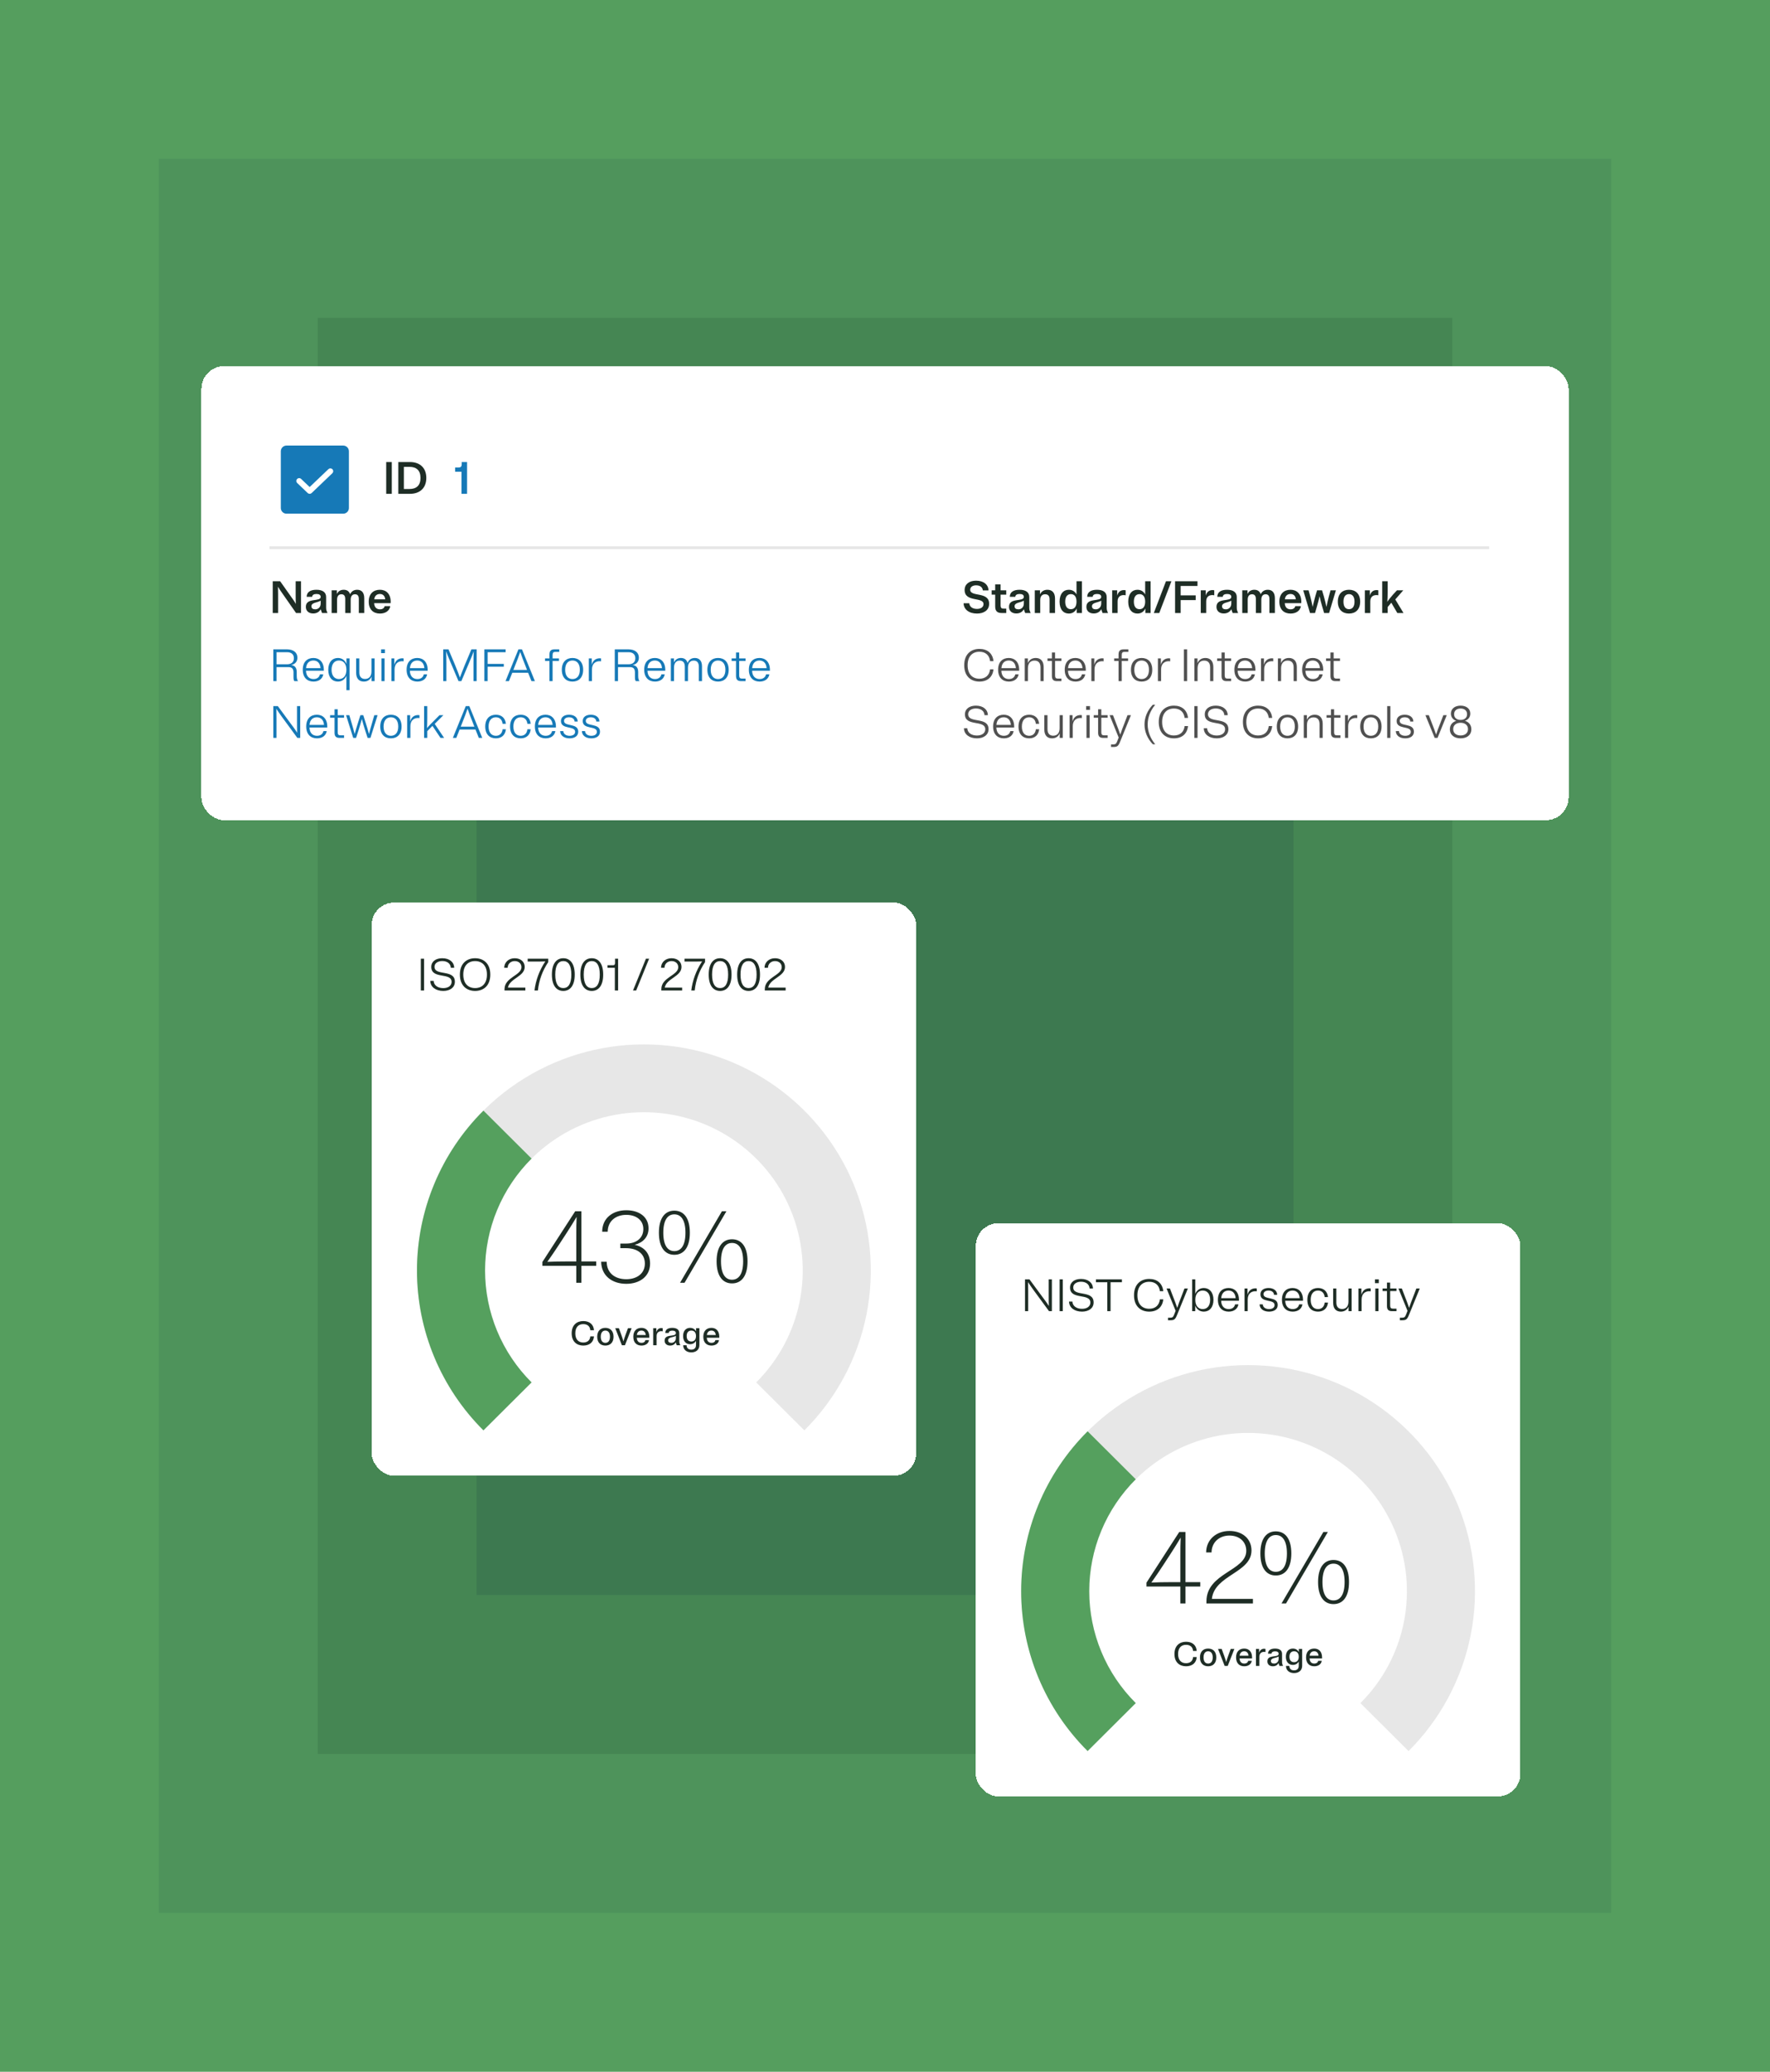 <svg width="624" height="730" viewBox="0 0 624 730" fill="none" xmlns="http://www.w3.org/2000/svg">
<g clip-path="url(#clip0_852_148946)">
<rect width="624" height="730" fill="#559E5E"/>
<rect width="512" height="618" transform="translate(56 56)" fill="#4E935B"/>
<rect width="400" height="506" transform="translate(112 112)" fill="#458653"/>
<rect width="288" height="394" transform="translate(168 168)" fill="#3D7950"/>
<g filter="url(#filter0_d_852_148946)">
<rect x="131" y="302" width="192" height="202" rx="8" fill="white" shape-rendering="crispEdges"/>
<path d="M149.496 321.8H148.36V333H149.496V321.8ZM152.043 324.696C152.043 329.16 159.211 326.52 159.211 329.976C159.211 331.32 158.011 332.168 156.267 332.168C154.299 332.168 152.939 331.16 152.875 329.608H151.691C151.723 331.736 153.579 333.16 156.267 333.16C158.603 333.16 160.363 331.992 160.363 329.928C160.363 325.384 153.179 328.024 153.179 324.648C153.179 323.416 154.315 322.632 155.915 322.632C157.675 322.632 158.859 323.544 158.939 325H160.123C160.091 323 158.443 321.64 155.915 321.64C153.643 321.64 152.043 322.776 152.043 324.696ZM167.491 333.16C170.467 333.16 172.851 331.32 172.851 327.4C172.851 323.48 170.467 321.64 167.491 321.64C164.531 321.64 162.131 323.48 162.131 327.4C162.131 331.32 164.531 333.16 167.491 333.16ZM167.491 332.152C165.075 332.152 163.331 330.6 163.331 327.4C163.331 324.2 165.075 322.648 167.491 322.648C169.923 322.648 171.667 324.2 171.667 327.4C171.667 330.6 169.923 332.152 167.491 332.152ZM177.86 333H185.204V331.992H179.076C179.652 328.728 184.98 328.12 184.98 324.696C184.98 322.824 183.476 321.64 181.46 321.64C179.444 321.64 177.796 322.936 177.764 325H178.98C179.012 323.592 180.052 322.648 181.46 322.648C182.884 322.648 183.828 323.528 183.828 324.792C183.828 327.72 177.86 328.328 177.86 332.552V333ZM188.42 333H189.636C190.02 329.384 191.236 326.056 193.284 323V321.8H186.036V322.808H190.308C191.012 322.808 191.652 322.776 192.244 322.76C190.052 326.056 188.868 329.528 188.42 333ZM198.586 321.64C196.202 321.64 194.57 323.48 194.57 327.4C194.57 331.32 196.202 333.16 198.586 333.16C200.97 333.16 202.618 331.32 202.618 327.4C202.618 323.48 200.97 321.64 198.586 321.64ZM198.586 332.152C196.89 332.152 195.754 330.76 195.754 327.4C195.754 324.04 196.89 322.648 198.586 322.648C200.298 322.648 201.418 324.04 201.418 327.4C201.418 330.76 200.298 332.152 198.586 332.152ZM208.617 321.64C206.233 321.64 204.601 323.48 204.601 327.4C204.601 331.32 206.233 333.16 208.617 333.16C211.001 333.16 212.649 331.32 212.649 327.4C212.649 323.48 211.001 321.64 208.617 321.64ZM208.617 332.152C206.921 332.152 205.785 330.76 205.785 327.4C205.785 324.04 206.921 322.648 208.617 322.648C210.329 322.648 211.449 324.04 211.449 327.4C211.449 330.76 210.329 332.152 208.617 332.152ZM216.825 323.304C216.825 323.944 216.569 324.104 216.121 324.104H214.169V325H216.761V333H217.913V321.8H216.825V323.304ZM228.842 321.8H227.722L223.162 333H224.282L228.842 321.8ZM233.142 333H240.486V331.992H234.358C234.934 328.728 240.262 328.12 240.262 324.696C240.262 322.824 238.758 321.64 236.742 321.64C234.726 321.64 233.078 322.936 233.046 325H234.262C234.294 323.592 235.334 322.648 236.742 322.648C238.166 322.648 239.11 323.528 239.11 324.792C239.11 327.72 233.142 328.328 233.142 332.552V333ZM243.701 333H244.917C245.301 329.384 246.517 326.056 248.565 323V321.8H241.317V322.808H245.589C246.293 322.808 246.933 322.776 247.525 322.76C245.333 326.056 244.149 329.528 243.701 333ZM253.867 321.64C251.483 321.64 249.851 323.48 249.851 327.4C249.851 331.32 251.483 333.16 253.867 333.16C256.251 333.16 257.899 331.32 257.899 327.4C257.899 323.48 256.251 321.64 253.867 321.64ZM253.867 332.152C252.171 332.152 251.035 330.76 251.035 327.4C251.035 324.04 252.171 322.648 253.867 322.648C255.579 322.648 256.699 324.04 256.699 327.4C256.699 330.76 255.579 332.152 253.867 332.152ZM263.899 321.64C261.515 321.64 259.883 323.48 259.883 327.4C259.883 331.32 261.515 333.16 263.899 333.16C266.283 333.16 267.931 331.32 267.931 327.4C267.931 323.48 266.283 321.64 263.899 321.64ZM263.899 332.152C262.203 332.152 261.067 330.76 261.067 327.4C261.067 324.04 262.203 322.648 263.899 322.648C265.611 322.648 266.731 324.04 266.731 327.4C266.731 330.76 265.611 332.152 263.899 332.152ZM269.626 333H276.97V331.992H270.842C271.418 328.728 276.746 328.12 276.746 324.696C276.746 322.824 275.242 321.64 273.226 321.64C271.21 321.64 269.562 322.936 269.53 325H270.746C270.778 323.592 271.818 322.648 273.226 322.648C274.65 322.648 275.594 323.528 275.594 324.792C275.594 327.72 269.626 328.328 269.626 332.552V333Z" fill="#1E2D25"/>
<path d="M283.569 488C294.757 476.858 302.376 462.663 305.463 447.209C308.55 431.755 306.965 415.737 300.91 401.18C294.855 386.622 284.602 374.18 271.446 365.426C258.29 356.672 242.822 352 227 352C211.177 352 195.71 356.672 182.554 365.426C169.398 374.18 159.145 386.622 153.09 401.18C147.035 415.737 145.45 431.755 148.537 447.209C151.624 462.663 159.243 476.858 170.431 488L187.402 471.1C179.57 463.301 174.237 453.364 172.076 442.547C169.915 431.729 171.024 420.516 175.263 410.326C179.501 400.136 186.679 391.426 195.888 385.298C205.097 379.171 215.924 375.9 227 375.9C238.076 375.9 248.903 379.171 258.112 385.298C267.321 391.426 274.499 400.136 278.737 410.326C282.976 420.516 284.085 431.729 281.924 442.547C279.763 453.364 274.43 463.301 266.598 471.1L283.569 488Z" fill="#E7E7E7"/>
<path d="M170.431 487.997C163.003 480.6 157.11 471.817 153.09 462.151C149.069 452.486 147 442.126 147 431.664C147 421.202 149.069 410.843 153.09 401.177C157.11 391.511 163.003 382.729 170.431 375.331L187.402 392.231C182.202 397.41 178.077 403.557 175.263 410.323C172.448 417.089 171 424.341 171 431.664C171 438.988 172.448 446.239 175.263 453.005C178.077 459.771 182.202 465.919 187.402 471.097L170.431 487.997Z" fill="#55A05E"/>
<path d="M204.975 410.8H202.779L191.223 428.656V430.024H203.175V436H204.975V430.024H210.195V428.476H204.975V410.8ZM203.175 428.476H199.575C197.343 428.476 195.147 428.512 192.951 428.62C194.355 426.64 195.759 424.588 197.163 422.428L199.791 418.396C201.159 416.272 202.311 414.436 203.283 412.78C203.175 414.868 203.175 417.028 203.175 419.152V428.476ZM229.179 429.232C229.179 425.524 227.019 423.328 223.743 422.608C226.623 421.888 228.639 419.908 228.639 416.812C228.639 412.708 225.255 410.44 220.791 410.44C216.039 410.44 212.295 413.212 212.295 418H214.239C214.275 414.22 217.119 412.06 220.791 412.06C224.247 412.06 226.803 413.896 226.803 417.064C226.803 420.34 224.211 422.176 220.791 422.176H218.703V423.796H220.647C224.607 423.796 227.343 425.704 227.343 429.232C227.343 432.724 224.535 434.74 220.791 434.74C216.723 434.74 213.915 432.508 213.879 428.584H211.935C212.007 433.588 215.859 436.36 220.791 436.36C225.507 436.36 229.179 433.768 229.179 429.232ZM237.728 410.584C234.488 410.584 232.292 413.104 232.292 418.36C232.292 423.616 234.488 426.136 237.728 426.136C241.004 426.136 243.2 423.616 243.2 418.36C243.2 413.104 241.004 410.584 237.728 410.584ZM256.088 410.8H254.504L239.744 436H241.328L256.088 410.8ZM237.728 424.84C235.388 424.84 233.84 422.824 233.84 418.36C233.84 413.896 235.388 411.88 237.728 411.88C240.104 411.88 241.652 413.896 241.652 418.36C241.652 422.824 240.104 424.84 237.728 424.84ZM258.068 420.664C254.828 420.664 252.632 423.184 252.632 428.44C252.632 433.696 254.828 436.216 258.068 436.216C261.344 436.216 263.54 433.696 263.54 428.44C263.54 423.184 261.344 420.664 258.068 420.664ZM258.068 434.92C255.728 434.92 254.18 432.904 254.18 428.44C254.18 423.976 255.728 421.96 258.068 421.96C260.444 421.96 261.992 423.976 261.992 428.44C261.992 432.904 260.444 434.92 258.068 434.92Z" fill="#1E2D25"/>
<path d="M208.105 454.88C208.009 456.26 207.085 457.04 205.621 457.04C203.941 457.04 202.825 455.96 202.825 453.8C202.825 451.64 203.941 450.56 205.621 450.56C207.085 450.56 208.009 451.34 208.105 452.72H209.401C209.257 450.692 207.853 449.48 205.621 449.48C203.365 449.48 201.541 450.86 201.541 453.8C201.541 456.74 203.365 458.12 205.621 458.12C207.853 458.12 209.257 456.908 209.401 454.88H208.105ZM213.418 458.12C215.098 458.12 216.298 457.076 216.298 455C216.298 452.924 215.098 451.88 213.418 451.88C211.738 451.88 210.538 452.924 210.538 455C210.538 457.076 211.738 458.12 213.418 458.12ZM213.418 457.16C212.446 457.16 211.798 456.44 211.798 455C211.798 453.56 212.446 452.84 213.418 452.84C214.39 452.84 215.038 453.56 215.038 455C215.038 456.44 214.39 457.16 213.418 457.16ZM219.245 458H220.325L222.665 452H221.381L220.505 454.4C220.169 455.312 219.965 455.96 219.785 456.656C219.593 455.96 219.401 455.312 219.065 454.4L218.189 452H216.905L219.245 458ZM228.797 456.2H227.537C227.417 456.74 226.997 457.16 226.145 457.16C225.197 457.16 224.549 456.56 224.501 455.36H228.905V455C228.905 452.924 227.729 451.88 226.145 451.88C224.465 451.88 223.265 452.912 223.265 455C223.265 457.088 224.465 458.12 226.145 458.12C227.585 458.12 228.629 457.388 228.797 456.2ZM226.145 452.84C226.973 452.84 227.561 453.368 227.657 454.4H224.525C224.633 453.368 225.257 452.84 226.145 452.84ZM233.171 453.044C233.363 453.044 233.507 453.068 233.639 453.104V452C233.507 451.964 233.363 451.94 233.171 451.94C232.331 451.94 231.683 452.396 231.395 453.368V452H230.279V458H231.479V454.76C231.479 453.608 232.175 453.044 233.171 453.044ZM239.834 458C239.486 457.196 239.474 457.088 239.474 456.32V453.728C239.474 452.504 238.538 451.88 237.014 451.88C235.49 451.88 234.542 452.48 234.542 453.68H235.754C235.778 453.14 236.258 452.864 237.014 452.864C237.818 452.864 238.274 453.14 238.274 453.728C238.274 455.264 234.302 453.8 234.302 456.38C234.302 457.532 235.178 458.12 236.234 458.12C237.146 458.12 237.854 457.724 238.226 457.004L238.574 458H239.834ZM235.55 456.248C235.55 455.108 237.362 455.264 238.274 454.688V455.48C238.274 456.56 237.506 457.16 236.702 457.16C235.97 457.16 235.55 456.884 235.55 456.248ZM243.28 457.64C244.192 457.64 244.948 457.22 245.368 456.44V457.94C245.368 458.948 244.792 459.56 243.7 459.56C242.608 459.56 242.056 458.912 242.056 458H240.856C240.856 459.512 241.996 460.52 243.7 460.52C245.416 460.52 246.568 459.548 246.568 457.94V452H245.392V453.128C244.972 452.312 244.216 451.88 243.28 451.88C241.852 451.88 240.82 452.9 240.82 454.76C240.82 456.62 241.852 457.64 243.28 457.64ZM243.724 456.68C242.728 456.68 242.08 456.044 242.08 454.76C242.08 453.476 242.728 452.84 243.724 452.84C244.72 452.84 245.368 453.476 245.368 454.76C245.368 456.044 244.72 456.68 243.724 456.68ZM253.476 456.2H252.216C252.096 456.74 251.676 457.16 250.824 457.16C249.876 457.16 249.228 456.56 249.18 455.36H253.584V455C253.584 452.924 252.408 451.88 250.824 451.88C249.144 451.88 247.944 452.912 247.944 455C247.944 457.088 249.144 458.12 250.824 458.12C252.264 458.12 253.308 457.388 253.476 456.2ZM250.824 452.84C251.652 452.84 252.24 453.368 252.336 454.4H249.204C249.312 453.368 249.936 452.84 250.824 452.84Z" fill="#1E2D25"/>
</g>
<g filter="url(#filter1_d_852_148946)">
<rect x="71" y="113" width="482" height="160" rx="8" fill="white" shape-rendering="crispEdges"/>
<path d="M121 141H101C100.47 141 99.961 141.211 99.586 141.586C99.211 141.961 99 142.47 99 143V163C99 163.53 99.211 164.039 99.586 164.414C99.961 164.789 100.47 165 101 165H121C121.53 165 122.039 164.789 122.414 164.414C122.789 164.039 123 163.53 123 163V143C123 142.47 122.789 141.961 122.414 141.586C122.039 141.211 121.53 141 121 141ZM117.188 150.725L109.863 157.725C109.673 157.903 109.422 158.002 109.163 158C108.906 158.001 108.66 157.902 108.475 157.725L104.812 154.225C104.711 154.136 104.628 154.028 104.57 153.907C104.511 153.785 104.477 153.653 104.471 153.519C104.465 153.384 104.486 153.25 104.533 153.123C104.58 152.997 104.652 152.881 104.744 152.783C104.837 152.686 104.949 152.608 105.072 152.554C105.196 152.5 105.329 152.472 105.464 152.471C105.599 152.471 105.732 152.497 105.857 152.549C105.981 152.602 106.094 152.678 106.188 152.775L109.163 155.612L115.812 149.275C116.007 149.105 116.259 149.017 116.517 149.03C116.775 149.042 117.018 149.153 117.196 149.34C117.373 149.528 117.471 149.776 117.47 150.034C117.468 150.292 117.367 150.54 117.188 150.725Z" fill="#1679B7"/>
<path d="M138.12 146.8H136.152V158H138.12V146.8ZM140.418 158H144.514C148.098 158 150.29 155.888 150.29 152.4C150.29 148.912 148.098 146.8 144.514 146.8H140.418V158ZM144.322 148.496C146.818 148.496 148.242 149.744 148.242 152.4C148.242 155.056 146.818 156.304 144.322 156.304H142.386V148.496H144.322Z" fill="#1E2D25"/>
<path d="M162.768 147.504C162.768 148.496 162.384 148.72 161.664 148.72H160.448V150.224H162.688V158H164.656V146.8H162.768V147.504Z" fill="#1679B7"/>
<path d="M95 177H525" stroke="#E6E6E6"/>
<path d="M96.152 200H98.04V193.344C98.04 192.448 98.024 191.6 97.992 190.72C98.408 191.456 98.888 192.144 99.544 193.088L104.376 200H106.12V188.8H104.232V194.064C104.232 194.928 104.248 195.936 104.296 196.8C103.752 195.792 103.176 195.056 102.584 194.208L98.76 188.8H96.152V200ZM115.458 200C114.994 198.928 114.978 198.784 114.978 197.76V194.352C114.978 192.672 113.682 191.808 111.554 191.808C109.41 191.808 108.114 192.64 108.114 194.304H110.05C110.066 193.632 110.642 193.296 111.554 193.296C112.514 193.296 113.058 193.616 113.058 194.32C113.058 196.208 107.826 194.4 107.826 197.824C107.826 199.36 108.946 200.16 110.402 200.16C111.602 200.16 112.562 199.616 113.058 198.672L113.522 200H115.458ZM109.794 197.6C109.794 196.272 111.906 196.368 113.058 195.648V196.656C113.058 197.984 112.13 198.704 111.154 198.704C110.29 198.704 109.794 198.368 109.794 197.6ZM118.754 192H116.914V200H118.834V195.28C118.834 194.032 119.426 193.392 120.354 193.392C121.218 193.392 121.714 193.904 121.714 195.04V200H123.634V195.28C123.634 194.032 124.226 193.392 125.138 193.392C126.018 193.392 126.498 193.904 126.498 195.04V200H128.418V194.768C128.418 192.736 127.41 191.808 125.922 191.808C124.786 191.808 123.89 192.352 123.426 193.376C123.074 192.304 122.258 191.808 121.17 191.808C120.082 191.808 119.202 192.32 118.754 193.312V192ZM137.583 197.568H135.615C135.455 198.224 134.943 198.704 133.935 198.704C132.767 198.704 131.967 197.984 131.903 196.528H137.711C137.727 196.352 137.727 196.192 137.727 196C137.727 193.216 136.111 191.808 133.935 191.808C131.647 191.808 129.999 193.2 129.999 196C129.999 198.8 131.647 200.192 133.935 200.192C135.919 200.192 137.359 199.184 137.583 197.568ZM133.935 193.296C134.959 193.296 135.679 193.92 135.807 195.184H131.935C132.079 193.92 132.847 193.296 133.935 193.296Z" fill="#1E2D25"/>
<path d="M105.08 224C104.744 223.6 104.616 223.008 104.616 222.048V220.8C104.616 219.264 103.912 218.48 102.648 218.336C103.992 218.032 104.856 217.168 104.856 215.728C104.856 213.872 103.368 212.8 101.176 212.8H96.36V224H97.496V219.072H101.736C102.936 219.072 103.464 219.664 103.464 220.912V222.592C103.464 223.232 103.544 223.696 103.768 224H105.08ZM101.176 213.808C102.68 213.808 103.608 214.528 103.608 215.936C103.608 217.328 102.68 218.064 101.176 218.064H97.496V213.808H101.176ZM113.969 221.6H112.801C112.577 222.608 111.809 223.264 110.529 223.264C109.025 223.264 107.937 222.288 107.889 220.336H114.161V220C114.161 217.28 112.593 215.84 110.497 215.84C108.305 215.84 106.737 217.216 106.737 219.984C106.737 222.768 108.337 224.16 110.529 224.16C112.369 224.16 113.697 223.216 113.969 221.6ZM110.497 216.736C111.889 216.736 112.881 217.68 112.993 219.424H107.905C108.033 217.632 109.057 216.736 110.497 216.736ZM119.114 224.16C120.474 224.16 121.578 223.44 122.122 222.096V227.2H123.242V216H122.138V217.952C121.594 216.576 120.49 215.84 119.114 215.84C117.146 215.84 115.722 217.328 115.722 220C115.722 222.672 117.146 224.16 119.114 224.16ZM119.498 223.264C117.962 223.264 116.89 222.128 116.89 220C116.89 217.872 117.962 216.736 119.498 216.736C121.05 216.736 122.122 217.872 122.122 220C122.122 222.128 121.05 223.264 119.498 223.264ZM125.558 221.088C125.558 223.168 126.662 224.16 128.262 224.16C129.526 224.16 130.502 223.552 130.966 222.416V224H132.07V216H130.95V220.624C130.95 222.336 130.054 223.232 128.71 223.232C127.446 223.232 126.678 222.496 126.678 220.96V216H125.558V221.088ZM135.698 212.8H134.354V214.128H135.698V212.8ZM135.586 216H134.466V224H135.586V216ZM139.021 216H137.981V224H139.101V219.888C139.101 217.904 140.269 216.976 141.853 216.976C142.029 216.976 142.173 216.992 142.301 217.024V216C142.173 215.968 142.045 215.952 141.869 215.952C140.509 215.952 139.437 216.656 139.021 218.224V216ZM150.578 221.6H149.41C149.186 222.608 148.418 223.264 147.138 223.264C145.634 223.264 144.546 222.288 144.498 220.336H150.77V220C150.77 217.28 149.202 215.84 147.106 215.84C144.914 215.84 143.346 217.216 143.346 219.984C143.346 222.768 144.946 224.16 147.138 224.16C148.978 224.16 150.306 223.216 150.578 221.6ZM147.106 216.736C148.498 216.736 149.49 217.68 149.602 219.424H144.514C144.642 217.632 145.666 216.736 147.106 216.736ZM161.643 224H162.651L165.451 217.36C166.123 215.776 166.539 214.8 167.003 213.552C166.955 214.864 166.923 216.208 166.923 217.664V224H168.043V212.8H166.187L163.867 218.304C163.019 220.368 162.555 221.6 162.139 222.736C161.739 221.6 161.275 220.368 160.427 218.304L158.107 212.8H156.251V224H157.371V217.664C157.371 216.208 157.339 214.848 157.275 213.52C157.739 214.784 158.155 215.76 158.827 217.36L161.643 224ZM170.766 224H171.902V218.928H177.614V217.92H171.902V213.808H178.254V212.8H170.766V224ZM187.362 224H188.578L184.018 212.8H182.77L178.21 224H179.426L180.594 221.056H186.194L187.362 224ZM181.474 218.816C182.274 216.832 182.882 215.248 183.394 213.712C183.922 215.248 184.53 216.832 185.314 218.816L185.794 220.048H180.994L181.474 218.816ZM192.146 216.896H193.698V224H194.818V216.896H197.058V216H194.818V214.784C194.818 213.952 195.138 213.696 195.794 213.696H197.154V212.8H195.49C194.322 212.8 193.698 213.264 193.698 214.608V216H192.146V216.896ZM201.825 224.16C204.017 224.16 205.585 222.768 205.585 220C205.585 217.232 204.017 215.84 201.825 215.84C199.633 215.84 198.065 217.232 198.065 220C198.065 222.768 199.633 224.16 201.825 224.16ZM201.825 223.264C200.305 223.264 199.249 222.176 199.249 220C199.249 217.824 200.305 216.736 201.825 216.736C203.361 216.736 204.417 217.824 204.417 220C204.417 222.176 203.361 223.264 201.825 223.264ZM208.615 216H207.575V224H208.695V219.888C208.695 217.904 209.863 216.976 211.447 216.976C211.623 216.976 211.767 216.992 211.895 217.024V216C211.767 215.968 211.639 215.952 211.463 215.952C210.103 215.952 209.031 216.656 208.615 218.224V216ZM225.455 224C225.119 223.6 224.991 223.008 224.991 222.048V220.8C224.991 219.264 224.287 218.48 223.023 218.336C224.367 218.032 225.231 217.168 225.231 215.728C225.231 213.872 223.743 212.8 221.551 212.8H216.735V224H217.871V219.072H222.111C223.311 219.072 223.839 219.664 223.839 220.912V222.592C223.839 223.232 223.919 223.696 224.143 224H225.455ZM221.551 213.808C223.055 213.808 223.983 214.528 223.983 215.936C223.983 217.328 223.055 218.064 221.551 218.064H217.871V213.808H221.551ZM234.344 221.6H233.176C232.952 222.608 232.184 223.264 230.904 223.264C229.4 223.264 228.312 222.288 228.264 220.336H234.536V220C234.536 217.28 232.968 215.84 230.872 215.84C228.68 215.84 227.112 217.216 227.112 219.984C227.112 222.768 228.712 224.16 230.904 224.16C232.744 224.16 234.072 223.216 234.344 221.6ZM230.872 216.736C232.264 216.736 233.256 217.68 233.368 219.424H228.28C228.408 217.632 229.432 216.736 230.872 216.736ZM237.601 216H236.497V224H237.617V219.248C237.617 217.616 238.401 216.768 239.633 216.768C240.769 216.768 241.425 217.456 241.425 218.896V224H242.545V219.248C242.545 217.616 243.329 216.768 244.561 216.768C245.697 216.768 246.369 217.456 246.369 218.896V224H247.489V218.768C247.489 216.784 246.465 215.84 244.977 215.84C243.745 215.84 242.817 216.448 242.401 217.616C242.081 216.416 241.233 215.84 240.065 215.84C238.913 215.84 238.033 216.4 237.601 217.44V216ZM253.137 224.16C255.329 224.16 256.897 222.768 256.897 220C256.897 217.232 255.329 215.84 253.137 215.84C250.945 215.84 249.377 217.232 249.377 220C249.377 222.768 250.945 224.16 253.137 224.16ZM253.137 223.264C251.617 223.264 250.561 222.176 250.561 220C250.561 217.824 251.617 216.736 253.137 216.736C254.673 216.736 255.729 217.824 255.729 220C255.729 222.176 254.673 223.264 253.137 223.264ZM260.6 222.016V216.896H262.84V216H260.6V213.92H259.48V216H257.928V216.896H259.48V222.192C259.48 223.536 260.104 224 261.272 224H262.84V223.104H261.576C260.92 223.104 260.6 222.848 260.6 222.016ZM271.234 221.6H270.066C269.842 222.608 269.074 223.264 267.794 223.264C266.29 223.264 265.202 222.288 265.154 220.336H271.426V220C271.426 217.28 269.858 215.84 267.762 215.84C265.57 215.84 264.002 217.216 264.002 219.984C264.002 222.768 265.602 224.16 267.794 224.16C269.634 224.16 270.962 223.216 271.234 221.6ZM267.762 216.736C269.154 216.736 270.146 217.68 270.258 219.424H265.17C265.298 217.632 266.322 216.736 267.762 216.736ZM96.36 244H97.48V236.864C97.48 235.808 97.464 234.8 97.432 233.76C98.008 234.672 98.6 235.488 99.352 236.544L104.824 244H105.832V232.8H104.712V238.544C104.712 239.712 104.712 241.008 104.76 242.176C103.976 240.912 103.144 239.856 102.344 238.768L97.944 232.8H96.36V244ZM115.188 241.6H114.02C113.796 242.608 113.028 243.264 111.748 243.264C110.244 243.264 109.156 242.288 109.108 240.336H115.38V240C115.38 237.28 113.812 235.84 111.716 235.84C109.524 235.84 107.956 237.216 107.956 239.984C107.956 242.768 109.556 244.16 111.748 244.16C113.588 244.16 114.916 243.216 115.188 241.6ZM111.716 236.736C113.108 236.736 114.1 237.68 114.212 239.424H109.124C109.252 237.632 110.276 236.736 111.716 236.736ZM119.053 242.016V236.896H121.293V236H119.053V233.92H117.933V236H116.381V236.896H117.933V242.192C117.933 243.536 118.557 244 119.725 244H121.293V243.104H120.029C119.373 243.104 119.053 242.848 119.053 242.016ZM122.008 236L124.52 244H125.528L126.504 240.976C126.936 239.568 127.24 238.544 127.56 237.344C127.88 238.544 128.184 239.568 128.616 240.976L129.592 244H130.6L133.112 236H131.96L131.192 238.64C130.744 240.176 130.408 241.344 130.088 242.64C129.736 241.344 129.4 240.192 128.904 238.64L128.072 236H127.048L126.216 238.64C125.72 240.192 125.384 241.344 125.032 242.64C124.712 241.344 124.376 240.176 123.928 238.64L123.16 236H122.008ZM137.809 244.16C140.001 244.16 141.569 242.768 141.569 240C141.569 237.232 140.001 235.84 137.809 235.84C135.617 235.84 134.049 237.232 134.049 240C134.049 242.768 135.617 244.16 137.809 244.16ZM137.809 243.264C136.289 243.264 135.233 242.176 135.233 240C135.233 237.824 136.289 236.736 137.809 236.736C139.345 236.736 140.401 237.824 140.401 240C140.401 242.176 139.345 243.264 137.809 243.264ZM144.599 236H143.559V244H144.679V239.888C144.679 237.904 145.847 236.976 147.431 236.976C147.607 236.976 147.751 236.992 147.879 237.024V236C147.751 235.968 147.623 235.952 147.447 235.952C146.087 235.952 145.015 236.656 144.599 238.224V236ZM149.513 244H150.633V241.632L152.457 239.76L155.289 244H156.569L153.257 239.072L156.312 236H154.937L152.969 237.984C151.993 238.96 151.241 239.68 150.553 240.544C150.601 239.312 150.633 238.032 150.633 236.8V232.8H149.513V244ZM168.799 244H170.015L165.455 232.8H164.207L159.647 244H160.863L162.031 241.056H167.631L168.799 244ZM162.911 238.816C163.711 236.832 164.319 235.248 164.831 233.712C165.359 235.248 165.967 236.832 166.751 238.816L167.231 240.048H162.431L162.911 238.816ZM172.249 240C172.249 237.824 173.305 236.736 174.825 236.736C176.137 236.736 177.033 237.584 177.177 239.04H178.345C178.153 237.024 176.825 235.84 174.825 235.84C172.633 235.84 171.065 237.232 171.065 240C171.065 242.768 172.633 244.16 174.825 244.16C176.825 244.16 178.153 242.976 178.345 240.96H177.177C177.033 242.416 176.137 243.264 174.825 243.264C173.305 243.264 172.249 242.176 172.249 240ZM180.999 240C180.999 237.824 182.055 236.736 183.575 236.736C184.887 236.736 185.783 237.584 185.927 239.04H187.095C186.903 237.024 185.575 235.84 183.575 235.84C181.383 235.84 179.815 237.232 179.815 240C179.815 242.768 181.383 244.16 183.575 244.16C185.575 244.16 186.903 242.976 187.095 240.96H185.927C185.783 242.416 184.887 243.264 183.575 243.264C182.055 243.264 180.999 242.176 180.999 240ZM195.797 241.6H194.629C194.405 242.608 193.637 243.264 192.357 243.264C190.853 243.264 189.765 242.288 189.717 240.336H195.989V240C195.989 237.28 194.421 235.84 192.325 235.84C190.133 235.84 188.565 237.216 188.565 239.984C188.565 242.768 190.165 244.16 192.357 244.16C194.197 244.16 195.525 243.216 195.797 241.6ZM192.325 236.736C193.717 236.736 194.709 237.68 194.821 239.424H189.733C189.861 237.632 190.885 236.736 192.325 236.736ZM197.758 238.064C197.758 241.168 202.75 239.616 202.75 241.856C202.75 242.72 202.014 243.264 200.798 243.264C199.486 243.264 198.638 242.592 198.59 241.6H197.47C197.486 243.136 198.83 244.16 200.798 244.16C202.622 244.16 203.854 243.328 203.854 241.808C203.854 238.624 198.846 240.16 198.846 238.016C198.846 237.232 199.566 236.736 200.622 236.736C201.774 236.736 202.51 237.344 202.558 238.24H203.662C203.646 236.8 202.446 235.84 200.622 235.84C198.926 235.84 197.758 236.656 197.758 238.064ZM205.43 238.064C205.43 241.168 210.422 239.616 210.422 241.856C210.422 242.72 209.686 243.264 208.47 243.264C207.158 243.264 206.31 242.592 206.262 241.6H205.142C205.158 243.136 206.502 244.16 208.47 244.16C210.294 244.16 211.526 243.328 211.526 241.808C211.526 238.624 206.518 240.16 206.518 238.016C206.518 237.232 207.238 236.736 208.294 236.736C209.446 236.736 210.182 237.344 210.23 238.24H211.334C211.318 236.8 210.118 235.84 208.294 235.84C206.598 235.84 205.43 236.656 205.43 238.064Z" fill="#1679B7"/>
<path d="M340.072 191.888C340.072 196.352 346.728 194.192 346.728 196.864C346.728 197.888 345.816 198.56 344.424 198.56C342.792 198.56 341.816 197.76 341.704 196.56H339.704C339.752 198.72 341.608 200.192 344.424 200.192C346.872 200.192 348.712 198.992 348.712 196.752C348.712 192.288 342.04 194.464 342.04 191.792C342.04 190.864 342.856 190.24 344.104 190.24C345.544 190.24 346.376 190.928 346.488 192.032H348.488C348.44 190.016 346.808 188.608 344.104 188.608C341.72 188.608 340.072 189.808 340.072 191.888ZM352.751 197.328V193.536H354.751V192H352.751V189.92H350.847V192H349.599V193.536H350.847V197.68C350.847 199.408 351.663 200 353.167 200H354.751V198.464H353.791C353.087 198.464 352.751 198.192 352.751 197.328ZM363.348 200C362.884 198.928 362.868 198.784 362.868 197.76V194.352C362.868 192.672 361.572 191.808 359.444 191.808C357.3 191.808 356.004 192.64 356.004 194.304H357.94C357.956 193.632 358.532 193.296 359.444 193.296C360.404 193.296 360.948 193.616 360.948 194.32C360.948 196.208 355.716 194.4 355.716 197.824C355.716 199.36 356.836 200.16 358.292 200.16C359.492 200.16 360.452 199.616 360.948 198.672L361.412 200H363.348ZM357.684 197.6C357.684 196.272 359.796 196.368 360.948 195.648V196.656C360.948 197.984 360.02 198.704 359.044 198.704C358.18 198.704 357.684 198.368 357.684 197.6ZM366.645 192H364.805V200H366.725V195.408C366.725 194.064 367.397 193.392 368.453 193.392C369.445 193.392 370.021 193.936 370.021 195.168V200H371.941V194.896C371.941 192.784 370.853 191.808 369.269 191.808C368.069 191.808 367.125 192.368 366.645 193.44V192ZM379.579 200H381.435V188.8H379.515V193.456C378.955 192.368 377.979 191.808 376.795 191.808C374.907 191.808 373.547 193.232 373.547 196C373.547 198.768 374.907 200.192 376.795 200.192C378.027 200.192 379.019 199.584 379.579 198.416V200ZM377.531 193.344C378.747 193.344 379.515 194.224 379.515 196C379.515 197.776 378.747 198.656 377.531 198.656C376.299 198.656 375.531 197.776 375.531 196C375.531 194.224 376.299 193.344 377.531 193.344ZM390.63 200C390.166 198.928 390.15 198.784 390.15 197.76V194.352C390.15 192.672 388.854 191.808 386.726 191.808C384.582 191.808 383.286 192.64 383.286 194.304H385.222C385.238 193.632 385.814 193.296 386.726 193.296C387.686 193.296 388.23 193.616 388.23 194.32C388.23 196.208 382.998 194.4 382.998 197.824C382.998 199.36 384.118 200.16 385.574 200.16C386.774 200.16 387.734 199.616 388.23 198.672L388.694 200H390.63ZM384.966 197.6C384.966 196.272 387.078 196.368 388.23 195.648V196.656C388.23 197.984 387.302 198.704 386.326 198.704C385.462 198.704 384.966 198.368 384.966 197.6ZM396.166 193.68C396.454 193.68 396.662 193.712 396.838 193.76V192C396.662 191.952 396.47 191.92 396.214 191.92C395.094 191.92 394.23 192.528 393.846 193.856V192H392.086V200H394.006V195.904C394.006 194.384 394.87 193.68 396.166 193.68ZM403.782 200H405.638V188.8H403.718V193.456C403.158 192.368 402.182 191.808 400.998 191.808C399.11 191.808 397.75 193.232 397.75 196C397.75 198.768 399.11 200.192 400.998 200.192C402.23 200.192 403.222 199.584 403.782 198.416V200ZM401.734 193.344C402.95 193.344 403.718 194.224 403.718 196C403.718 197.776 402.95 198.656 401.734 198.656C400.502 198.656 399.734 197.776 399.734 196C399.734 194.224 400.502 193.344 401.734 193.344ZM412.977 188.8H411.057L406.769 200H408.689L412.977 188.8ZM414.261 200H416.229V195.44H421.541V193.776H416.229V190.464H422.165V188.8H414.261V200ZM427.401 193.68C427.689 193.68 427.897 193.712 428.073 193.76V192C427.897 191.952 427.705 191.92 427.449 191.92C426.329 191.92 425.465 192.528 425.081 193.856V192H423.321V200H425.241V195.904C425.241 194.384 426.105 193.68 427.401 193.68ZM436.489 200C436.025 198.928 436.009 198.784 436.009 197.76V194.352C436.009 192.672 434.713 191.808 432.585 191.808C430.441 191.808 429.145 192.64 429.145 194.304H431.081C431.097 193.632 431.673 193.296 432.585 193.296C433.545 193.296 434.089 193.616 434.089 194.32C434.089 196.208 428.857 194.4 428.857 197.824C428.857 199.36 429.977 200.16 431.433 200.16C432.633 200.16 433.593 199.616 434.089 198.672L434.553 200H436.489ZM430.825 197.6C430.825 196.272 432.937 196.368 434.089 195.648V196.656C434.089 197.984 433.161 198.704 432.185 198.704C431.321 198.704 430.825 198.368 430.825 197.6ZM439.786 192H437.946V200H439.866V195.28C439.866 194.032 440.458 193.392 441.386 193.392C442.25 193.392 442.746 193.904 442.746 195.04V200H444.666V195.28C444.666 194.032 445.258 193.392 446.17 193.392C447.05 193.392 447.53 193.904 447.53 195.04V200H449.45V194.768C449.45 192.736 448.442 191.808 446.954 191.808C445.818 191.808 444.922 192.352 444.458 193.376C444.106 192.304 443.29 191.808 442.202 191.808C441.114 191.808 440.234 192.32 439.786 193.312V192ZM458.615 197.568H456.647C456.487 198.224 455.975 198.704 454.967 198.704C453.799 198.704 452.999 197.984 452.935 196.528H458.743C458.759 196.352 458.759 196.192 458.759 196C458.759 193.216 457.143 191.808 454.967 191.808C452.679 191.808 451.031 193.2 451.031 196C451.031 198.8 452.679 200.192 454.967 200.192C456.951 200.192 458.391 199.184 458.615 197.568ZM454.967 193.296C455.991 193.296 456.711 193.92 456.839 195.184H452.967C453.111 193.92 453.879 193.296 454.967 193.296ZM459.442 192L461.842 200H463.602L464.274 197.696C464.69 196.256 464.962 195.248 465.202 194.08C465.442 195.248 465.714 196.256 466.13 197.696L466.802 200H468.562L470.962 192H469.074L468.482 194.16C468.098 195.6 467.858 196.688 467.634 197.856C467.378 196.704 467.122 195.632 466.722 194.176L466.082 192H464.322L463.682 194.176C463.282 195.632 463.026 196.704 462.77 197.856C462.546 196.688 462.306 195.6 461.922 194.16L461.33 192H459.442ZM475.576 200.192C477.88 200.192 479.512 198.784 479.512 196C479.512 193.216 477.88 191.808 475.576 191.808C473.272 191.808 471.64 193.216 471.64 196C471.64 198.784 473.272 200.192 475.576 200.192ZM475.576 198.656C474.392 198.656 473.624 197.776 473.624 196C473.624 194.224 474.392 193.344 475.576 193.344C476.76 193.344 477.528 194.224 477.528 196C477.528 197.776 476.76 198.656 475.576 198.656ZM485.244 193.68C485.532 193.68 485.74 193.712 485.916 193.76V192C485.74 191.952 485.548 191.92 485.292 191.92C484.172 191.92 483.308 192.528 482.924 193.856V192H481.164V200H483.084V195.904C483.084 194.384 483.948 193.68 485.244 193.68ZM487.289 200H489.209V197.904L490.489 196.368L492.617 200H494.793L491.897 195.216L494.713 192H492.489L491.017 193.6C490.185 194.592 489.593 195.264 489.097 196.064C489.177 194.992 489.209 193.872 489.209 192.784V188.8H487.289V200Z" fill="#1E2D25"/>
<path d="M349.048 219.84C348.792 222.016 347.352 223.152 345.288 223.152C342.872 223.152 341.128 221.6 341.128 218.4C341.128 215.2 342.872 213.648 345.288 213.648C347.352 213.648 348.792 214.784 349.048 216.96H350.248C349.96 214.176 348.056 212.64 345.288 212.64C342.328 212.64 339.928 214.48 339.928 218.4C339.928 222.32 342.328 224.16 345.288 224.16C348.056 224.16 349.96 222.624 350.248 219.84H349.048ZM359.109 221.6H357.941C357.717 222.608 356.949 223.264 355.669 223.264C354.165 223.264 353.077 222.288 353.029 220.336H359.301V220C359.301 217.28 357.733 215.84 355.637 215.84C353.445 215.84 351.877 217.216 351.877 219.984C351.877 222.768 353.477 224.16 355.669 224.16C357.509 224.16 358.837 223.216 359.109 221.6ZM355.637 216.736C357.029 216.736 358.021 217.68 358.133 219.424H353.045C353.173 217.632 354.197 216.736 355.637 216.736ZM362.367 216H361.263V224H362.383V219.488C362.383 217.696 363.279 216.768 364.703 216.768C366.031 216.768 366.815 217.536 366.815 219.136V224H367.935V219.008C367.935 216.864 366.799 215.84 365.151 215.84C363.839 215.84 362.847 216.464 362.367 217.648V216ZM371.959 222.016V216.896H374.199V216H371.959V213.92H370.839V216H369.287V216.896H370.839V222.192C370.839 223.536 371.463 224 372.631 224H374.199V223.104H372.935C372.279 223.104 371.959 222.848 371.959 222.016ZM382.594 221.6H381.426C381.202 222.608 380.434 223.264 379.154 223.264C377.65 223.264 376.562 222.288 376.514 220.336H382.786V220C382.786 217.28 381.218 215.84 379.122 215.84C376.93 215.84 375.362 217.216 375.362 219.984C375.362 222.768 376.962 224.16 379.154 224.16C380.994 224.16 382.322 223.216 382.594 221.6ZM379.122 216.736C380.514 216.736 381.506 217.68 381.618 219.424H376.53C376.658 217.632 377.682 216.736 379.122 216.736ZM385.787 216H384.747V224H385.867V219.888C385.867 217.904 387.035 216.976 388.619 216.976C388.795 216.976 388.939 216.992 389.067 217.024V216C388.939 215.968 388.811 215.952 388.635 215.952C387.275 215.952 386.203 216.656 385.787 218.224V216ZM392.787 216.896H394.339V224H395.459V216.896H397.699V216H395.459V214.784C395.459 213.952 395.779 213.696 396.435 213.696H397.795V212.8H396.131C394.963 212.8 394.339 213.264 394.339 214.608V216H392.787V216.896ZM402.466 224.16C404.658 224.16 406.226 222.768 406.226 220C406.226 217.232 404.658 215.84 402.466 215.84C400.274 215.84 398.706 217.232 398.706 220C398.706 222.768 400.274 224.16 402.466 224.16ZM402.466 223.264C400.946 223.264 399.89 222.176 399.89 220C399.89 217.824 400.946 216.736 402.466 216.736C404.002 216.736 405.058 217.824 405.058 220C405.058 222.176 404.002 223.264 402.466 223.264ZM409.256 216H408.216V224H409.336V219.888C409.336 217.904 410.504 216.976 412.088 216.976C412.264 216.976 412.408 216.992 412.536 217.024V216C412.408 215.968 412.28 215.952 412.104 215.952C410.744 215.952 409.672 216.656 409.256 218.224V216ZM418.512 212.8H417.376V224H418.512V212.8ZM422.179 216H421.075V224H422.195V219.488C422.195 217.696 423.091 216.768 424.515 216.768C425.843 216.768 426.627 217.536 426.627 219.136V224H427.747V219.008C427.747 216.864 426.611 215.84 424.963 215.84C423.651 215.84 422.659 216.464 422.179 217.648V216ZM431.771 222.016V216.896H434.011V216H431.771V213.92H430.651V216H429.099V216.896H430.651V222.192C430.651 223.536 431.275 224 432.443 224H434.011V223.104H432.747C432.091 223.104 431.771 222.848 431.771 222.016ZM442.406 221.6H441.238C441.014 222.608 440.246 223.264 438.966 223.264C437.462 223.264 436.374 222.288 436.326 220.336H442.598V220C442.598 217.28 441.03 215.84 438.934 215.84C436.742 215.84 435.174 217.216 435.174 219.984C435.174 222.768 436.774 224.16 438.966 224.16C440.806 224.16 442.134 223.216 442.406 221.6ZM438.934 216.736C440.326 216.736 441.318 217.68 441.43 219.424H436.342C436.47 217.632 437.494 216.736 438.934 216.736ZM445.599 216H444.559V224H445.679V219.888C445.679 217.904 446.847 216.976 448.431 216.976C448.607 216.976 448.751 216.992 448.879 217.024V216C448.751 215.968 448.623 215.952 448.447 215.952C447.087 215.952 446.015 216.656 445.599 218.224V216ZM451.617 216H450.513V224H451.633V219.488C451.633 217.696 452.529 216.768 453.953 216.768C455.281 216.768 456.065 217.536 456.065 219.136V224H457.185V219.008C457.185 216.864 456.049 215.84 454.401 215.84C453.089 215.84 452.097 216.464 451.617 217.648V216ZM466.297 221.6H465.129C464.905 222.608 464.137 223.264 462.857 223.264C461.353 223.264 460.265 222.288 460.217 220.336H466.489V220C466.489 217.28 464.921 215.84 462.825 215.84C460.633 215.84 459.065 217.216 459.065 219.984C459.065 222.768 460.665 224.16 462.857 224.16C464.697 224.16 466.025 223.216 466.297 221.6ZM462.825 216.736C464.217 216.736 465.209 217.68 465.321 219.424H460.233C460.361 217.632 461.385 216.736 462.825 216.736ZM470.162 222.016V216.896H472.402V216H470.162V213.92H469.042V216H467.49V216.896H469.042V222.192C469.042 223.536 469.666 224 470.834 224H472.402V223.104H471.138C470.482 223.104 470.162 222.848 470.162 222.016ZM340.184 235.696C340.184 240.16 347.352 237.52 347.352 240.976C347.352 242.32 346.152 243.168 344.408 243.168C342.44 243.168 341.08 242.16 341.016 240.608H339.832C339.864 242.736 341.72 244.16 344.408 244.16C346.744 244.16 348.504 242.992 348.504 240.928C348.504 236.384 341.32 239.024 341.32 235.648C341.32 234.416 342.456 233.632 344.056 233.632C345.816 233.632 347 234.544 347.08 236H348.264C348.232 234 346.584 232.64 344.056 232.64C341.784 232.64 340.184 233.776 340.184 235.696ZM357.344 241.6H356.176C355.952 242.608 355.184 243.264 353.904 243.264C352.4 243.264 351.312 242.288 351.264 240.336H357.536V240C357.536 237.28 355.968 235.84 353.872 235.84C351.68 235.84 350.112 237.216 350.112 239.984C350.112 242.768 351.712 244.16 353.904 244.16C355.744 244.16 357.072 243.216 357.344 241.6ZM353.872 236.736C355.264 236.736 356.256 237.68 356.368 239.424H351.28C351.408 237.632 352.432 236.736 353.872 236.736ZM360.249 240C360.249 237.824 361.305 236.736 362.825 236.736C364.137 236.736 365.033 237.584 365.177 239.04H366.345C366.153 237.024 364.825 235.84 362.825 235.84C360.633 235.84 359.065 237.232 359.065 240C359.065 242.768 360.633 244.16 362.825 244.16C364.825 244.16 366.153 242.976 366.345 240.96H365.177C365.033 242.416 364.137 243.264 362.825 243.264C361.305 243.264 360.249 242.176 360.249 240ZM368.167 241.088C368.167 243.168 369.271 244.16 370.871 244.16C372.135 244.16 373.111 243.552 373.575 242.416V244H374.679V236H373.559V240.624C373.559 242.336 372.663 243.232 371.319 243.232C370.055 243.232 369.287 242.496 369.287 240.96V236H368.167V241.088ZM378.115 236H377.075V244H378.195V239.888C378.195 237.904 379.363 236.976 380.947 236.976C381.123 236.976 381.267 236.992 381.395 237.024V236C381.267 235.968 381.139 235.952 380.963 235.952C379.603 235.952 378.531 236.656 378.115 238.224V236ZM384.26 232.8H382.916V234.128H384.26V232.8ZM384.148 236H383.028V244H384.148V236ZM388.256 242.016V236.896H390.496V236H388.256V233.92H387.136V236H385.584V236.896H387.136V242.192C387.136 243.536 387.76 244 388.928 244H390.496V243.104H389.232C388.576 243.104 388.256 242.848 388.256 242.016ZM396.427 238.8C395.835 240.304 395.371 241.504 394.939 242.832C394.507 241.504 394.043 240.304 393.451 238.8L392.379 236H391.179L394.379 243.872L393.899 245.104C393.515 246.096 393.275 246.304 392.379 246.304H391.691V247.2H392.475C393.851 247.2 394.251 246.928 394.891 245.328L398.699 236H397.499L396.427 238.8ZM404.607 239.28C404.607 236.8 405.503 234.448 407.263 232.32H406.415C404.447 234.368 403.487 236.832 403.487 239.28C403.487 241.744 404.463 244.208 406.415 246.24H407.263C405.503 244.128 404.607 241.712 404.607 239.28ZM417.626 239.84C417.37 242.016 415.93 243.152 413.866 243.152C411.45 243.152 409.706 241.6 409.706 238.4C409.706 235.2 411.45 233.648 413.866 233.648C415.93 233.648 417.37 234.784 417.626 236.96H418.826C418.538 234.176 416.634 232.64 413.866 232.64C410.906 232.64 408.506 234.48 408.506 238.4C408.506 242.32 410.906 244.16 413.866 244.16C416.634 244.16 418.538 242.624 418.826 239.84H417.626ZM422.184 232.8H421.048V244H422.184V232.8ZM424.731 235.696C424.731 240.16 431.899 237.52 431.899 240.976C431.899 242.32 430.699 243.168 428.955 243.168C426.987 243.168 425.627 242.16 425.563 240.608H424.379C424.411 242.736 426.267 244.16 428.955 244.16C431.291 244.16 433.051 242.992 433.051 240.928C433.051 236.384 425.867 239.024 425.867 235.648C425.867 234.416 427.003 233.632 428.603 233.632C430.363 233.632 431.547 234.544 431.627 236H432.811C432.779 234 431.131 232.64 428.603 232.64C426.331 232.64 424.731 233.776 424.731 235.696ZM447.298 239.84C447.042 242.016 445.602 243.152 443.538 243.152C441.122 243.152 439.378 241.6 439.378 238.4C439.378 235.2 441.122 233.648 443.538 233.648C445.602 233.648 447.042 234.784 447.298 236.96H448.498C448.21 234.176 446.306 232.64 443.538 232.64C440.578 232.64 438.178 234.48 438.178 238.4C438.178 242.32 440.578 244.16 443.538 244.16C446.306 244.16 448.21 242.624 448.498 239.84H447.298ZM453.887 244.16C456.079 244.16 457.647 242.768 457.647 240C457.647 237.232 456.079 235.84 453.887 235.84C451.695 235.84 450.127 237.232 450.127 240C450.127 242.768 451.695 244.16 453.887 244.16ZM453.887 243.264C452.367 243.264 451.311 242.176 451.311 240C451.311 237.824 452.367 236.736 453.887 236.736C455.423 236.736 456.479 237.824 456.479 240C456.479 242.176 455.423 243.264 453.887 243.264ZM460.742 236H459.638V244H460.758V239.488C460.758 237.696 461.654 236.768 463.078 236.768C464.406 236.768 465.19 237.536 465.19 239.136V244H466.31V239.008C466.31 236.864 465.174 235.84 463.526 235.84C462.214 235.84 461.222 236.464 460.742 237.648V236ZM470.334 242.016V236.896H472.574V236H470.334V233.92H469.214V236H467.662V236.896H469.214V242.192C469.214 243.536 469.838 244 471.006 244H472.574V243.104H471.31C470.654 243.104 470.334 242.848 470.334 242.016ZM475.209 236H474.169V244H475.289V239.888C475.289 237.904 476.457 236.976 478.041 236.976C478.217 236.976 478.361 236.992 478.489 237.024V236C478.361 235.968 478.233 235.952 478.057 235.952C476.697 235.952 475.625 236.656 475.209 238.224V236ZM483.294 244.16C485.486 244.16 487.054 242.768 487.054 240C487.054 237.232 485.486 235.84 483.294 235.84C481.102 235.84 479.534 237.232 479.534 240C479.534 242.768 481.102 244.16 483.294 244.16ZM483.294 243.264C481.774 243.264 480.718 242.176 480.718 240C480.718 237.824 481.774 236.736 483.294 236.736C484.83 236.736 485.886 237.824 485.886 240C485.886 242.176 484.83 243.264 483.294 243.264ZM490.164 232.8H489.044V244H490.164V232.8ZM492.367 238.064C492.367 241.168 497.359 239.616 497.359 241.856C497.359 242.72 496.623 243.264 495.407 243.264C494.095 243.264 493.247 242.592 493.199 241.6H492.079C492.095 243.136 493.439 244.16 495.407 244.16C497.231 244.16 498.463 243.328 498.463 241.808C498.463 238.624 493.455 240.16 493.455 238.016C493.455 237.232 494.175 236.736 495.231 236.736C496.383 236.736 497.119 237.344 497.167 238.24H498.271C498.255 236.8 497.055 235.84 495.231 235.84C493.535 235.84 492.367 236.656 492.367 238.064ZM505.786 244H506.794L510.042 236H508.842L507.77 238.8C507.178 240.304 506.714 241.504 506.282 242.832C505.85 241.504 505.386 240.304 504.794 238.8L503.722 236H502.522L505.786 244ZM514.92 244.16C517.112 244.16 518.712 243.024 518.712 240.96C518.712 239.424 517.816 238.4 516.456 237.984C517.608 237.584 518.344 236.688 518.344 235.44C518.344 233.68 516.888 232.64 514.92 232.64C512.952 232.64 511.512 233.68 511.512 235.44C511.512 236.704 512.248 237.584 513.384 238C512.024 238.416 511.144 239.424 511.144 240.96C511.144 243.024 512.744 244.16 514.92 244.16ZM514.92 237.664C513.64 237.664 512.632 236.976 512.632 235.664C512.632 234.336 513.64 233.648 514.92 233.648C516.216 233.648 517.208 234.336 517.208 235.664C517.208 236.976 516.216 237.664 514.92 237.664ZM514.92 243.152C513.464 243.152 512.312 242.384 512.312 240.912C512.312 239.44 513.464 238.672 514.92 238.672C516.376 238.672 517.528 239.44 517.528 240.912C517.528 242.384 516.376 243.152 514.92 243.152Z" fill="#505050"/>
</g>
<g filter="url(#filter2_d_852_148946)">
<rect x="344" y="415" width="192" height="202" rx="8" fill="white" shape-rendering="crispEdges"/>
<path d="M361.36 446H362.48V438.864C362.48 437.808 362.464 436.8 362.432 435.76C363.008 436.672 363.6 437.488 364.352 438.544L369.824 446H370.832V434.8H369.712V440.544C369.712 441.712 369.712 443.008 369.76 444.176C368.976 442.912 368.144 441.856 367.344 440.768L362.944 434.8H361.36V446ZM374.684 434.8H373.548V446H374.684V434.8ZM377.231 437.696C377.231 442.16 384.399 439.52 384.399 442.976C384.399 444.32 383.199 445.168 381.455 445.168C379.487 445.168 378.127 444.16 378.063 442.608H376.879C376.911 444.736 378.767 446.16 381.455 446.16C383.791 446.16 385.551 444.992 385.551 442.928C385.551 438.384 378.367 441.024 378.367 437.648C378.367 436.416 379.503 435.632 381.103 435.632C382.863 435.632 384.047 436.544 384.127 438H385.311C385.279 436 383.631 434.64 381.103 434.64C378.831 434.64 377.231 435.776 377.231 437.696ZM386.366 434.8V435.808H390.366V446H391.518V435.808H395.518V434.8H386.366ZM408.907 441.84C408.651 444.016 407.211 445.152 405.147 445.152C402.731 445.152 400.987 443.6 400.987 440.4C400.987 437.2 402.731 435.648 405.147 435.648C407.211 435.648 408.651 436.784 408.907 438.96H410.107C409.819 436.176 407.915 434.64 405.147 434.64C402.187 434.64 399.787 436.48 399.787 440.4C399.787 444.32 402.187 446.16 405.147 446.16C407.915 446.16 409.819 444.624 410.107 441.84H408.907ZM416.505 440.8C415.913 442.304 415.449 443.504 415.017 444.832C414.585 443.504 414.121 442.304 413.529 440.8L412.457 438H411.257L414.457 445.872L413.977 447.104C413.593 448.096 413.353 448.304 412.457 448.304H411.769V449.2H412.553C413.929 449.2 414.329 448.928 414.969 447.328L418.777 438H417.577L416.505 440.8ZM421.382 446V444.08C421.926 445.44 423.046 446.16 424.406 446.16C426.358 446.16 427.798 444.672 427.798 442C427.798 439.328 426.358 437.84 424.406 437.84C423.062 437.84 421.958 438.544 421.398 439.872V434.8H420.278V446H421.382ZM424.006 438.736C425.558 438.736 426.63 439.872 426.63 442C426.63 444.128 425.558 445.264 424.006 445.264C422.47 445.264 421.398 444.128 421.398 442C421.398 439.872 422.47 438.736 424.006 438.736ZM436.594 443.6H435.426C435.202 444.608 434.434 445.264 433.154 445.264C431.65 445.264 430.562 444.288 430.514 442.336H436.786V442C436.786 439.28 435.218 437.84 433.122 437.84C430.93 437.84 429.362 439.216 429.362 441.984C429.362 444.768 430.962 446.16 433.154 446.16C434.994 446.16 436.322 445.216 436.594 443.6ZM433.122 438.736C434.514 438.736 435.506 439.68 435.618 441.424H430.53C430.658 439.632 431.682 438.736 433.122 438.736ZM439.787 438H438.747V446H439.867V441.888C439.867 439.904 441.035 438.976 442.619 438.976C442.795 438.976 442.939 438.992 443.067 439.024V438C442.939 437.968 442.811 437.952 442.635 437.952C441.275 437.952 440.203 438.656 439.787 440.224V438ZM444.352 440.064C444.352 443.168 449.344 441.616 449.344 443.856C449.344 444.72 448.608 445.264 447.392 445.264C446.08 445.264 445.232 444.592 445.184 443.6H444.064C444.08 445.136 445.424 446.16 447.392 446.16C449.216 446.16 450.448 445.328 450.448 443.808C450.448 440.624 445.44 442.16 445.44 440.016C445.44 439.232 446.16 438.736 447.216 438.736C448.368 438.736 449.104 439.344 449.152 440.24H450.256C450.24 438.8 449.04 437.84 447.216 437.84C445.52 437.84 444.352 438.656 444.352 440.064ZM459.172 443.6H458.004C457.78 444.608 457.012 445.264 455.732 445.264C454.228 445.264 453.14 444.288 453.092 442.336H459.364V442C459.364 439.28 457.796 437.84 455.7 437.84C453.508 437.84 451.94 439.216 451.94 441.984C451.94 444.768 453.54 446.16 455.732 446.16C457.572 446.16 458.9 445.216 459.172 443.6ZM455.7 438.736C457.092 438.736 458.084 439.68 458.196 441.424H453.108C453.236 439.632 454.26 438.736 455.7 438.736ZM462.077 442C462.077 439.824 463.133 438.736 464.653 438.736C465.965 438.736 466.861 439.584 467.005 441.04H468.173C467.981 439.024 466.653 437.84 464.653 437.84C462.461 437.84 460.893 439.232 460.893 442C460.893 444.768 462.461 446.16 464.653 446.16C466.653 446.16 467.981 444.976 468.173 442.96H467.005C466.861 444.416 465.965 445.264 464.653 445.264C463.133 445.264 462.077 444.176 462.077 442ZM469.995 443.088C469.995 445.168 471.099 446.16 472.699 446.16C473.963 446.16 474.939 445.552 475.403 444.416V446H476.507V438H475.387V442.624C475.387 444.336 474.491 445.232 473.147 445.232C471.883 445.232 471.115 444.496 471.115 442.96V438H469.995V443.088ZM479.943 438H478.903V446H480.023V441.888C480.023 439.904 481.191 438.976 482.775 438.976C482.951 438.976 483.095 438.992 483.223 439.024V438C483.095 437.968 482.967 437.952 482.791 437.952C481.431 437.952 480.359 438.656 479.943 440.224V438ZM486.088 434.8H484.744V436.128H486.088V434.8ZM485.976 438H484.856V446H485.976V438ZM490.084 444.016V438.896H492.324V438H490.084V435.92H488.964V438H487.412V438.896H488.964V444.192C488.964 445.536 489.588 446 490.756 446H492.324V445.104H491.06C490.404 445.104 490.084 444.848 490.084 444.016ZM498.255 440.8C497.663 442.304 497.199 443.504 496.767 444.832C496.335 443.504 495.871 442.304 495.279 440.8L494.207 438H493.007L496.207 445.872L495.727 447.104C495.343 448.096 495.103 448.304 494.207 448.304H493.519V449.2H494.303C495.679 449.2 496.079 448.928 496.719 447.328L500.527 438H499.327L498.255 440.8Z" fill="#1E2D25"/>
<path d="M496.569 601C507.757 589.858 515.376 575.663 518.463 560.209C521.55 544.755 519.965 528.737 513.91 514.18C507.855 499.622 497.602 487.18 484.446 478.426C471.29 469.672 455.822 465 440 465C424.177 465 408.71 469.672 395.554 478.426C382.398 487.18 372.145 499.622 366.09 514.18C360.035 528.737 358.45 544.755 361.537 560.209C364.624 575.663 372.243 589.858 383.431 601L400.402 584.1C392.57 576.301 387.237 566.364 385.076 555.547C382.915 544.729 384.024 533.516 388.263 523.326C392.501 513.136 399.679 504.426 408.888 498.298C418.097 492.171 428.924 488.9 440 488.9C451.076 488.9 461.903 492.171 471.112 498.298C480.321 504.426 487.499 513.136 491.737 523.326C495.976 533.516 497.085 544.729 494.924 555.547C492.763 566.364 487.43 576.301 479.598 584.1L496.569 601Z" fill="#E7E7E7"/>
<path d="M383.431 600.997C376.003 593.6 370.11 584.817 366.09 575.151C362.069 565.486 360 555.126 360 544.664C360 534.202 362.069 523.843 366.09 514.177C370.11 504.511 376.003 495.729 383.431 488.331L400.402 505.231C395.202 510.41 391.077 516.557 388.263 523.323C385.448 530.089 384 537.341 384 544.664C384 551.988 385.448 559.239 388.263 566.005C391.077 572.771 395.202 578.919 400.402 584.097L383.431 600.997Z" fill="#55A05E"/>
<path d="M417.932 523.8H415.736L404.18 541.656V543.024H416.132V549H417.932V543.024H423.152V541.476H417.932V523.8ZM416.132 541.476H412.532C410.3 541.476 408.104 541.512 405.908 541.62C407.312 539.64 408.716 537.588 410.12 535.428L412.748 531.396C414.116 529.272 415.268 527.436 416.24 525.78C416.132 527.868 416.132 530.028 416.132 532.152V541.476ZM425.324 549H441.704V547.38H427.232C428.168 538.92 441.2 538.236 441.2 530.316C441.2 526.104 437.888 523.44 433.424 523.44C428.96 523.44 425.252 526.356 425.216 531H427.124C427.16 527.4 429.896 525.06 433.424 525.06C436.952 525.06 439.364 527.22 439.364 530.46C439.364 537.516 425.324 538.2 425.324 548.244V549ZM449.77 523.584C446.53 523.584 444.334 526.104 444.334 531.36C444.334 536.616 446.53 539.136 449.77 539.136C453.046 539.136 455.242 536.616 455.242 531.36C455.242 526.104 453.046 523.584 449.77 523.584ZM468.13 523.8H466.546L451.786 549H453.37L468.13 523.8ZM449.77 537.84C447.43 537.84 445.882 535.824 445.882 531.36C445.882 526.896 447.43 524.88 449.77 524.88C452.146 524.88 453.694 526.896 453.694 531.36C453.694 535.824 452.146 537.84 449.77 537.84ZM470.11 533.664C466.87 533.664 464.674 536.184 464.674 541.44C464.674 546.696 466.87 549.216 470.11 549.216C473.386 549.216 475.582 546.696 475.582 541.44C475.582 536.184 473.386 533.664 470.11 533.664ZM470.11 547.92C467.77 547.92 466.222 545.904 466.222 541.44C466.222 536.976 467.77 534.96 470.11 534.96C472.486 534.96 474.034 536.976 474.034 541.44C474.034 545.904 472.486 547.92 470.11 547.92Z" fill="#1E2D25"/>
<path d="M420.605 567.88C420.509 569.26 419.585 570.04 418.121 570.04C416.441 570.04 415.325 568.96 415.325 566.8C415.325 564.64 416.441 563.56 418.121 563.56C419.585 563.56 420.509 564.34 420.605 565.72H421.901C421.757 563.692 420.353 562.48 418.121 562.48C415.865 562.48 414.041 563.86 414.041 566.8C414.041 569.74 415.865 571.12 418.121 571.12C420.353 571.12 421.757 569.908 421.901 567.88H420.605ZM425.918 571.12C427.598 571.12 428.798 570.076 428.798 568C428.798 565.924 427.598 564.88 425.918 564.88C424.238 564.88 423.038 565.924 423.038 568C423.038 570.076 424.238 571.12 425.918 571.12ZM425.918 570.16C424.946 570.16 424.298 569.44 424.298 568C424.298 566.56 424.946 565.84 425.918 565.84C426.89 565.84 427.538 566.56 427.538 568C427.538 569.44 426.89 570.16 425.918 570.16ZM431.745 571H432.825L435.165 565H433.881L433.005 567.4C432.669 568.312 432.465 568.96 432.285 569.656C432.093 568.96 431.901 568.312 431.565 567.4L430.689 565H429.405L431.745 571ZM441.297 569.2H440.037C439.917 569.74 439.497 570.16 438.645 570.16C437.697 570.16 437.049 569.56 437.001 568.36H441.405V568C441.405 565.924 440.229 564.88 438.645 564.88C436.965 564.88 435.765 565.912 435.765 568C435.765 570.088 436.965 571.12 438.645 571.12C440.085 571.12 441.129 570.388 441.297 569.2ZM438.645 565.84C439.473 565.84 440.061 566.368 440.157 567.4H437.025C437.133 566.368 437.757 565.84 438.645 565.84ZM445.671 566.044C445.863 566.044 446.007 566.068 446.139 566.104V565C446.007 564.964 445.863 564.94 445.671 564.94C444.831 564.94 444.183 565.396 443.895 566.368V565H442.779V571H443.979V567.76C443.979 566.608 444.675 566.044 445.671 566.044ZM452.334 571C451.986 570.196 451.974 570.088 451.974 569.32V566.728C451.974 565.504 451.038 564.88 449.514 564.88C447.99 564.88 447.042 565.48 447.042 566.68H448.254C448.278 566.14 448.758 565.864 449.514 565.864C450.318 565.864 450.774 566.14 450.774 566.728C450.774 568.264 446.802 566.8 446.802 569.38C446.802 570.532 447.678 571.12 448.734 571.12C449.646 571.12 450.354 570.724 450.726 570.004L451.074 571H452.334ZM448.05 569.248C448.05 568.108 449.862 568.264 450.774 567.688V568.48C450.774 569.56 450.006 570.16 449.202 570.16C448.47 570.16 448.05 569.884 448.05 569.248ZM455.78 570.64C456.692 570.64 457.448 570.22 457.868 569.44V570.94C457.868 571.948 457.292 572.56 456.2 572.56C455.108 572.56 454.556 571.912 454.556 571H453.356C453.356 572.512 454.496 573.52 456.2 573.52C457.916 573.52 459.068 572.548 459.068 570.94V565H457.892V566.128C457.472 565.312 456.716 564.88 455.78 564.88C454.352 564.88 453.32 565.9 453.32 567.76C453.32 569.62 454.352 570.64 455.78 570.64ZM456.224 569.68C455.228 569.68 454.58 569.044 454.58 567.76C454.58 566.476 455.228 565.84 456.224 565.84C457.22 565.84 457.868 566.476 457.868 567.76C457.868 569.044 457.22 569.68 456.224 569.68ZM465.976 569.2H464.716C464.596 569.74 464.176 570.16 463.324 570.16C462.376 570.16 461.728 569.56 461.68 568.36H466.084V568C466.084 565.924 464.908 564.88 463.324 564.88C461.644 564.88 460.444 565.912 460.444 568C460.444 570.088 461.644 571.12 463.324 571.12C464.764 571.12 465.808 570.388 465.976 569.2ZM463.324 565.84C464.152 565.84 464.74 566.368 464.836 567.4H461.704C461.812 566.368 462.436 565.84 463.324 565.84Z" fill="#1E2D25"/>
</g>
</g>
<defs>
<filter id="filter0_d_852_148946" x="91" y="278" width="272" height="282" filterUnits="userSpaceOnUse" color-interpolation-filters="sRGB">
<feFlood flood-opacity="0" result="BackgroundImageFix"/>
<feColorMatrix in="SourceAlpha" type="matrix" values="0 0 0 0 0 0 0 0 0 0 0 0 0 0 0 0 0 0 127 0" result="hardAlpha"/>
<feOffset dy="16"/>
<feGaussianBlur stdDeviation="20"/>
<feComposite in2="hardAlpha" operator="out"/>
<feColorMatrix type="matrix" values="0 0 0 0 0 0 0 0 0 0 0 0 0 0 0 0 0 0 0.08 0"/>
<feBlend mode="normal" in2="BackgroundImageFix" result="effect1_dropShadow_852_148946"/>
<feBlend mode="normal" in="SourceGraphic" in2="effect1_dropShadow_852_148946" result="shape"/>
</filter>
<filter id="filter1_d_852_148946" x="31" y="89" width="562" height="240" filterUnits="userSpaceOnUse" color-interpolation-filters="sRGB">
<feFlood flood-opacity="0" result="BackgroundImageFix"/>
<feColorMatrix in="SourceAlpha" type="matrix" values="0 0 0 0 0 0 0 0 0 0 0 0 0 0 0 0 0 0 127 0" result="hardAlpha"/>
<feOffset dy="16"/>
<feGaussianBlur stdDeviation="20"/>
<feComposite in2="hardAlpha" operator="out"/>
<feColorMatrix type="matrix" values="0 0 0 0 0 0 0 0 0 0 0 0 0 0 0 0 0 0 0.08 0"/>
<feBlend mode="normal" in2="BackgroundImageFix" result="effect1_dropShadow_852_148946"/>
<feBlend mode="normal" in="SourceGraphic" in2="effect1_dropShadow_852_148946" result="shape"/>
</filter>
<filter id="filter2_d_852_148946" x="304" y="391" width="272" height="282" filterUnits="userSpaceOnUse" color-interpolation-filters="sRGB">
<feFlood flood-opacity="0" result="BackgroundImageFix"/>
<feColorMatrix in="SourceAlpha" type="matrix" values="0 0 0 0 0 0 0 0 0 0 0 0 0 0 0 0 0 0 127 0" result="hardAlpha"/>
<feOffset dy="16"/>
<feGaussianBlur stdDeviation="20"/>
<feComposite in2="hardAlpha" operator="out"/>
<feColorMatrix type="matrix" values="0 0 0 0 0 0 0 0 0 0 0 0 0 0 0 0 0 0 0.08 0"/>
<feBlend mode="normal" in2="BackgroundImageFix" result="effect1_dropShadow_852_148946"/>
<feBlend mode="normal" in="SourceGraphic" in2="effect1_dropShadow_852_148946" result="shape"/>
</filter>
<clipPath id="clip0_852_148946">
<rect width="624" height="730" fill="white"/>
</clipPath>
</defs>
</svg>

